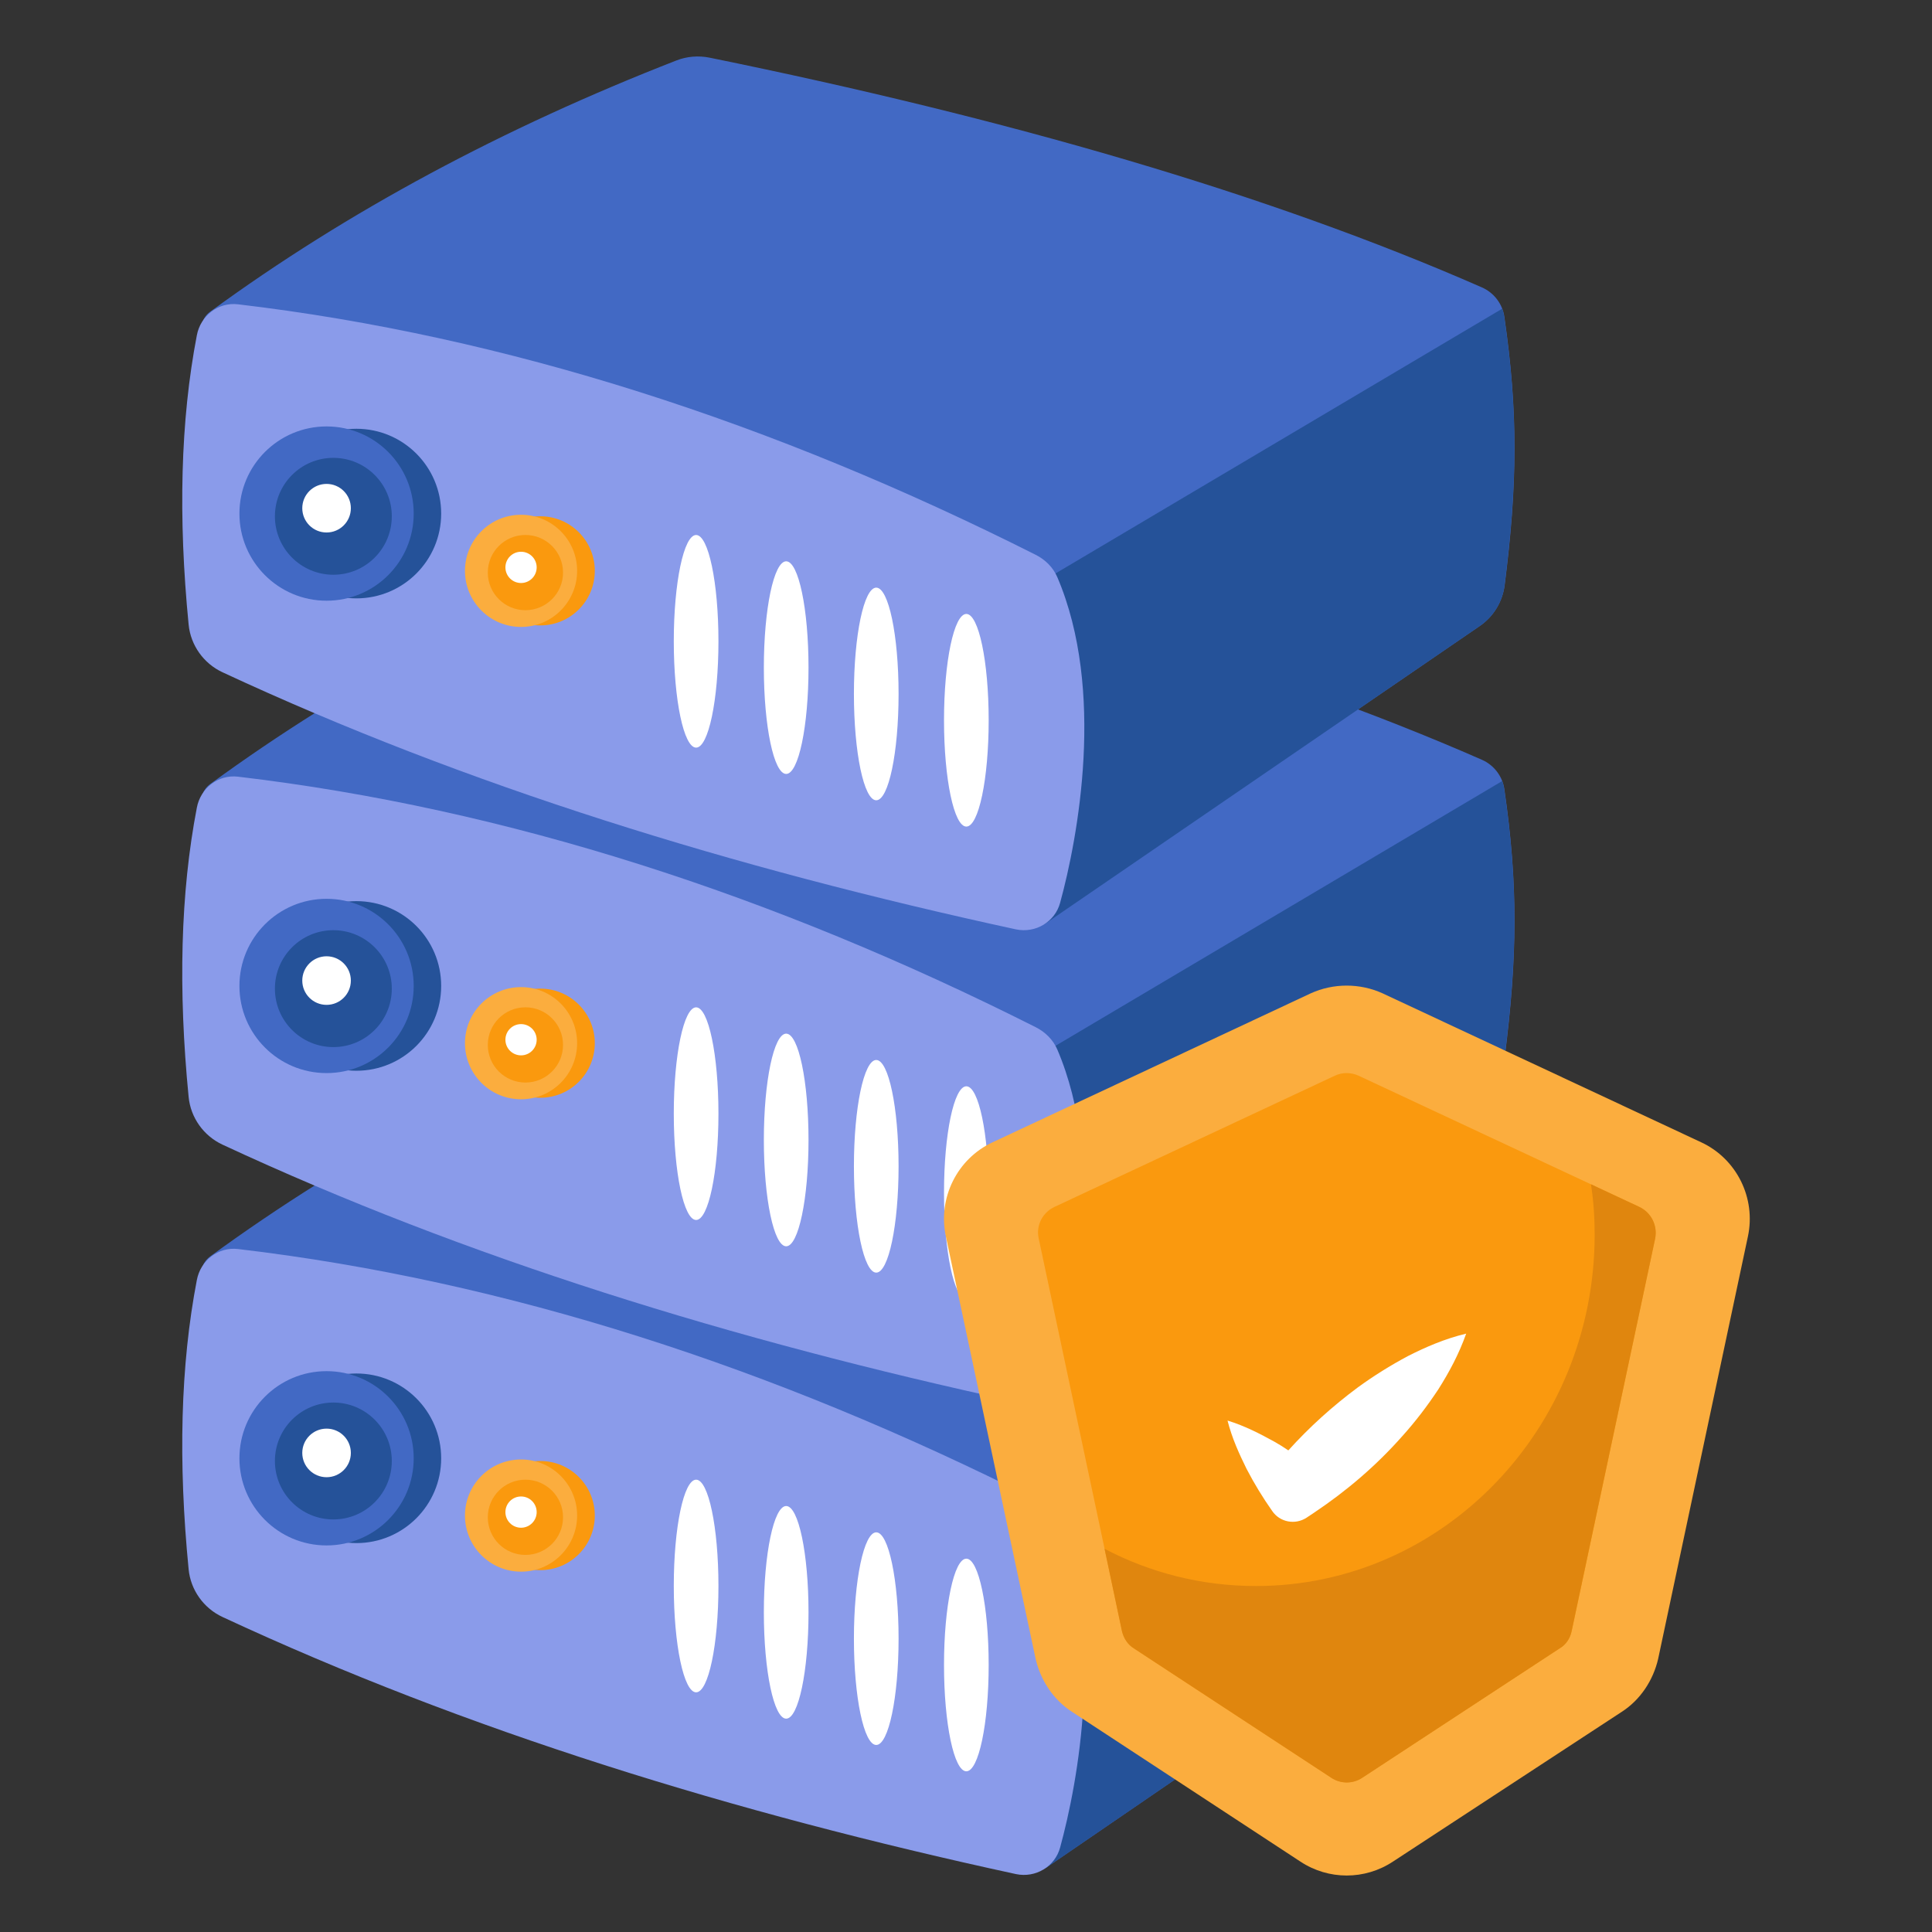 <?xml version="1.0" encoding="UTF-8"?> <svg xmlns="http://www.w3.org/2000/svg" id="Layer_1" viewBox="0 0 68 68"><rect x="0" y="0" width="68" height="68" fill="#333333" stroke="none"/><g><g><g><path d="m52.957 53.863c-.08.578-.397 1.1-.885 1.429l-15.215 10.42c-.499.342-1.156-.105-1.028-.696.991-4.581 1.119-7.684-.391-10.572-9.1-4.667-18.309-7.67-27.666-8.861-.682-.087-.928-.957-.372-1.363 4.844-3.542 10.323-6.468 16.397-8.837.374-.148.783-.182 1.18-.102 10.475 2.137 19.634 4.776 27.178 8.084.425.186.727.578.793 1.038.485 3.337.464 5.9.009 9.461z" fill="#4269c4"></path><path d="m52.953 53.866c-.071.571-.393 1.097-.883 1.427l-15.209 10.419c-.5.339-1.16-.107-1.035-.696.99-4.585 1.124-7.68-.384-10.57l17.43-10.33c.036.089.054.188.071.286.49 3.336.464 5.896.009 9.464z" fill="#255299"></path><path d="m37.314 65.022c-.181.678-.868 1.084-1.554.94-9.962-2.159-19.356-5.058-27.928-9.049-.664-.309-1.122-.95-1.193-1.679-.37-3.776-.289-7.181.289-10.18.127-.686.75-1.174 1.446-1.093 9.473 1.117 18.867 4.177 28.08 8.818.334.168.613.443.76.786 1.702 3.983.723 9.182.1 11.457z" fill="#8a9bea"></path><g><g><g fill="#fff"><ellipse cx="34.012" cy="58.602" rx=".786" ry="3.742"></ellipse><ellipse cx="30.841" cy="57.675" rx=".786" ry="3.742"></ellipse><ellipse cx="27.671" cy="56.749" rx=".786" ry="3.742"></ellipse><ellipse cx="24.501" cy="55.822" rx=".786" ry="3.742"></ellipse></g></g><g><circle cx="12.543" cy="51.327" fill="#255299" r="2.985"></circle><circle cx="11.494" cy="51.327" fill="#4269c4" r="3.067"></circle><circle cx="11.733" cy="51.422" fill="#255299" r="2.057"></circle><circle cx="11.494" cy="51.138" fill="#fff" r=".855"></circle></g><g><circle cx="19.014" cy="53.343" fill="#fa990e" r="1.921"></circle><circle cx="18.339" cy="53.343" fill="#fbad3e" r="1.974"></circle><circle cx="18.493" cy="53.404" fill="#fa990e" r="1.324"></circle><circle cx="18.339" cy="53.221" fill="#fff" r=".55"></circle></g></g></g><g><path d="m52.957 37.238c-.08.578-.397 1.1-.885 1.429l-15.215 10.42c-.499.342-1.156-.105-1.028-.696.991-4.581 1.119-7.684-.391-10.572-9.1-4.667-18.309-7.67-27.666-8.861-.682-.087-.928-.957-.372-1.363 4.844-3.542 10.323-6.468 16.397-8.837.374-.148.783-.182 1.18-.102 10.475 2.137 19.634 4.776 27.178 8.084.425.186.727.578.793 1.038.485 3.337.464 5.9.009 9.461z" fill="#4269c4"></path><path d="m52.953 37.241c-.071.571-.393 1.097-.883 1.427l-15.209 10.419c-.5.339-1.16-.107-1.035-.696.99-4.585 1.124-7.68-.384-10.57l17.43-10.33c.036.089.054.188.071.286.49 3.336.464 5.896.009 9.464z" fill="#255299"></path><path d="m37.314 48.397c-.181.678-.868 1.084-1.554.94-9.962-2.159-19.356-5.058-27.928-9.049-.664-.309-1.122-.95-1.193-1.679-.37-3.776-.289-7.181.289-10.18.127-.686.75-1.174 1.446-1.093 9.473 1.117 18.867 4.177 28.08 8.818.334.168.613.443.76.786 1.702 3.983.723 9.182.1 11.457z" fill="#8a9bea"></path><g><g><g fill="#fff"><ellipse cx="34.012" cy="41.976" rx=".786" ry="3.742"></ellipse><ellipse cx="30.841" cy="41.05" rx=".786" ry="3.742"></ellipse><ellipse cx="27.671" cy="40.123" rx=".786" ry="3.742"></ellipse><ellipse cx="24.501" cy="39.197" rx=".786" ry="3.742"></ellipse></g></g><g><circle cx="12.543" cy="34.702" fill="#255299" r="2.985"></circle><circle cx="11.494" cy="34.702" fill="#4269c4" r="3.067"></circle><circle cx="11.733" cy="34.797" fill="#255299" r="2.057"></circle><circle cx="11.494" cy="34.513" fill="#fff" r=".855"></circle></g><g><circle cx="19.014" cy="36.717" fill="#fa990e" r="1.921"></circle><circle cx="18.339" cy="36.717" fill="#fbad3e" r="1.974"></circle><circle cx="18.493" cy="36.778" fill="#fa990e" r="1.324"></circle><circle cx="18.339" cy="36.595" fill="#fff" r=".55"></circle></g></g></g><g><path d="m52.957 20.612c-.08.578-.397 1.1-.885 1.429l-15.215 10.42c-.499.342-1.156-.105-1.028-.696.991-4.581 1.119-7.684-.391-10.572-9.1-4.667-18.309-7.67-27.666-8.861-.682-.087-.928-.957-.372-1.363 4.844-3.542 10.323-6.468 16.397-8.837.374-.148.783-.182 1.18-.102 10.475 2.137 19.634 4.776 27.178 8.084.425.186.727.578.793 1.038.485 3.337.464 5.9.009 9.461z" fill="#4269c4"></path><path d="m52.953 20.616c-.071.571-.393 1.097-.883 1.427l-15.209 10.419c-.5.339-1.16-.107-1.035-.696.99-4.585 1.124-7.68-.384-10.57l17.43-10.33c.036.089.054.188.071.286.49 3.336.464 5.896.009 9.464z" fill="#255299"></path><path d="m37.314 31.771c-.181.678-.868 1.084-1.554.94-9.962-2.159-19.356-5.058-27.928-9.049-.664-.309-1.122-.95-1.193-1.679-.37-3.776-.289-7.181.289-10.18.127-.686.75-1.174 1.446-1.093 9.473 1.117 18.867 4.177 28.08 8.818.334.168.613.443.76.786 1.702 3.983.723 9.182.1 11.457z" fill="#8a9bea"></path><g><g><g fill="#fff"><ellipse cx="34.012" cy="25.351" rx=".786" ry="3.742"></ellipse><ellipse cx="30.841" cy="24.425" rx=".786" ry="3.742"></ellipse><ellipse cx="27.671" cy="23.498" rx=".786" ry="3.742"></ellipse><ellipse cx="24.501" cy="22.572" rx=".786" ry="3.742"></ellipse></g></g><g><circle cx="12.543" cy="18.076" fill="#255299" r="2.985"></circle><circle cx="11.494" cy="18.076" fill="#4269c4" r="3.067"></circle><circle cx="11.733" cy="18.172" fill="#255299" r="2.057"></circle><circle cx="11.494" cy="17.887" fill="#fff" r=".855"></circle></g><g><circle cx="19.014" cy="20.092" fill="#fa990e" r="1.921"></circle><circle cx="18.339" cy="20.092" fill="#fbad3e" r="1.974"></circle><circle cx="18.493" cy="20.153" fill="#fa990e" r="1.324"></circle><circle cx="18.339" cy="19.97" fill="#fff" r=".55"></circle></g></g></g></g><path d="m61.52 43.524-3.159 14.864c-.175.756-.626 1.441-1.281 1.863l-8.051 5.27c-.99.655-2.271.655-3.261 0l-8.036-5.27c-.655-.422-1.106-1.107-1.281-1.863l-3.159-14.864c-.291-1.354.393-2.737 1.645-3.32l11.195-5.241c.8-.364 1.732-.364 2.533 0l11.21 5.241c1.252.582 1.936 1.965 1.645 3.32z" fill="#fbad3e"></path><path d="m58.253 43.591-2.932 13.81c-.052.259-.207.487-.435.621l-6.941 4.548c-.332.218-.757.218-1.088 0l-6.941-4.548c-.218-.135-.373-.362-.425-.621l-2.932-13.81c-.104-.456.135-.912.549-1.109l9.873-4.62c.259-.124.57-.124.839 0l9.883 4.62c.415.197.642.653.549 1.109z" fill="#fa990e"></path><path d="m58.257 43.593-2.94 13.81c-.05.26-.2.49-.43.62l-6.94 4.55c-.33.22-.76.22-1.09 0l-6.94-4.55c-.22-.13-.37-.36-.43-.62l-.61-2.89c1.6.84 3.41 1.31 5.33 1.31 6.58 0 11.92-5.54 11.92-12.37 0-.6-.04-1.19-.13-1.77l1.71.8c.41.2.64.65.55 1.11z" fill="#e0860e"></path><path d="m51.605 46.939c-.26.73-.6 1.36-.98 1.96-.39.59-.81 1.14-1.27 1.65-.91 1.03-1.95 1.92-3.1 2.69l-.27.18c-.4.26-.94.16-1.21-.24-.33-.47-.63-.96-.9-1.48-.26-.53-.51-1.07-.67-1.7.62.19 1.15.47 1.66.75.16.09.32.19.48.3.74-.82 1.56-1.56 2.45-2.22.55-.4 1.14-.77 1.76-1.1.63-.32 1.3-.61 2.05-.79z" fill="#fff"></path></g></svg> 